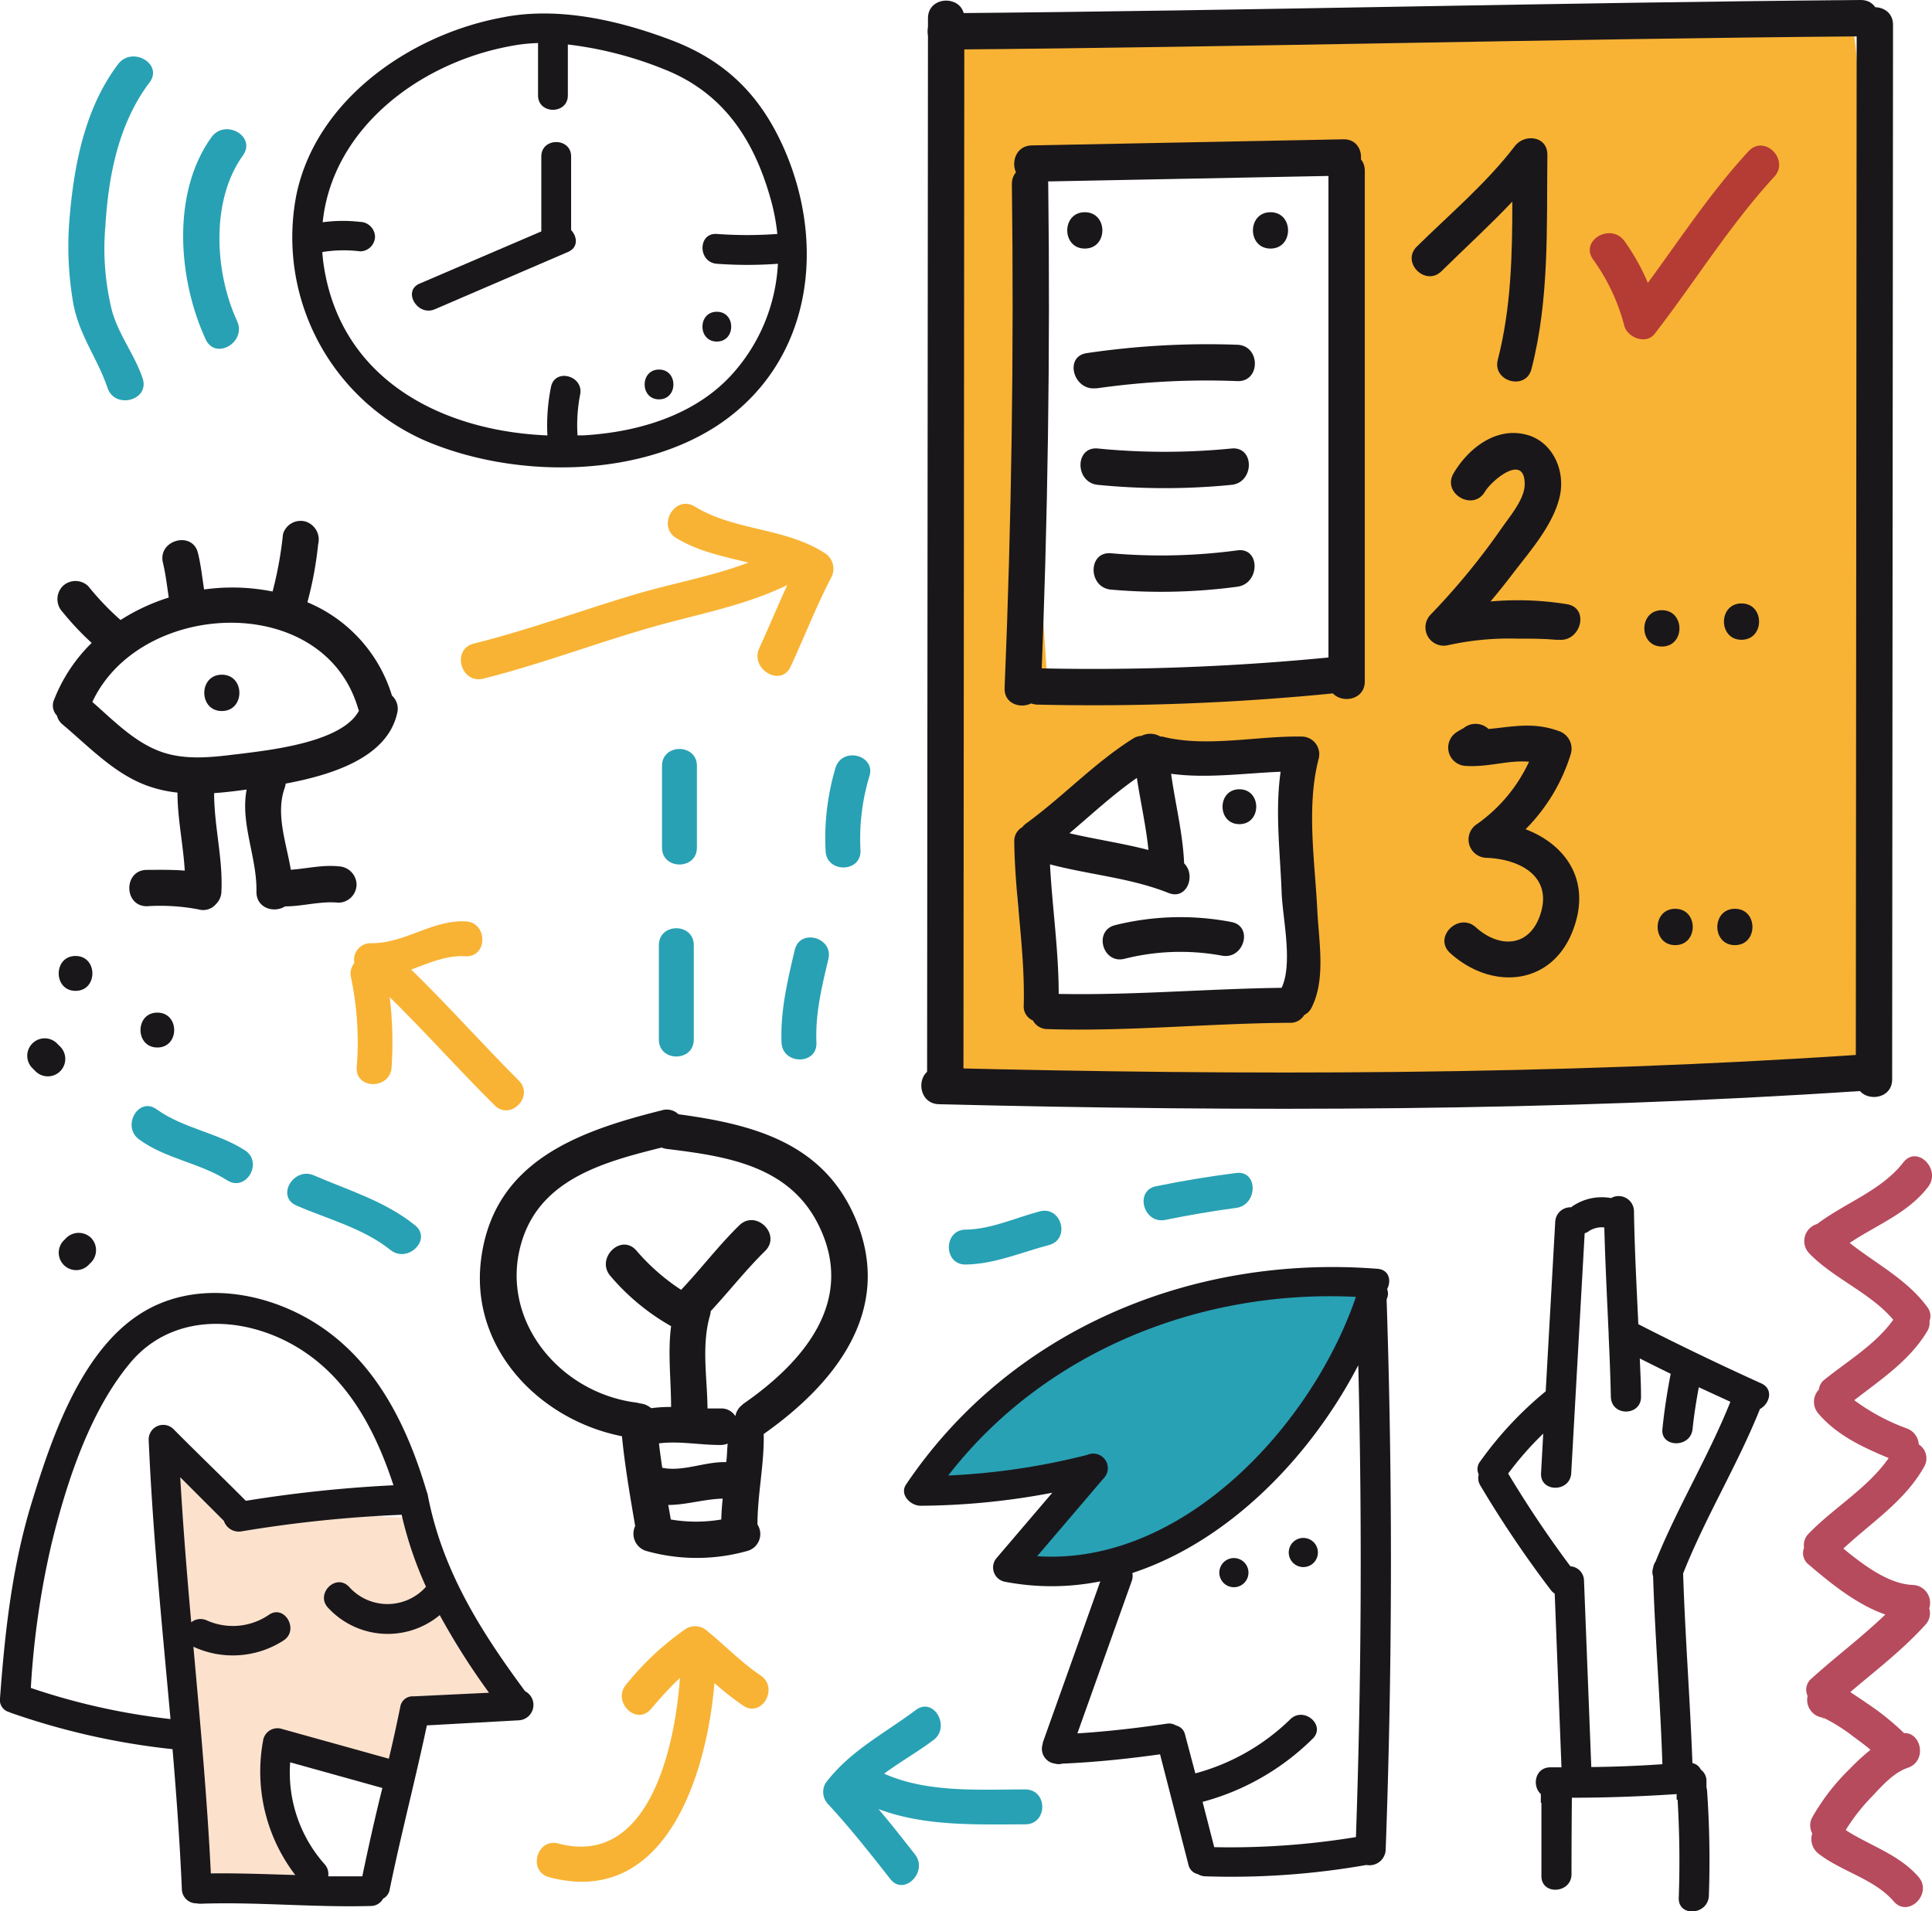 <svg xmlns="http://www.w3.org/2000/svg" viewBox="0 0 265.72 262.86"><defs><style>.cls-1{fill:#f8b334;}.cls-2{fill:#1a171b;}.cls-3{fill:#28a1b4;}.cls-4{fill:#fce2cd;}.cls-5{fill:#a41f35;opacity:0.8;}</style></defs><title>Asset 3</title><g id="Layer_2" data-name="Layer 2"><g id="Capa_1" data-name="Capa 1"><path class="cls-1" d="M258.25,143.56c-5.16-22.87-.25-46.59-.56-69.73-.16-12-.57-24-1.56-36-.95-11.49.57-22.3-1.37-34.72-.28-1.81-1-3.38-3-3-21.66,4.74-44.18,1.2-66.11,1.23-11.3,0-22.6.13-33.88.68-6.05.29-14-.08-19.38,3.11a2.34,2.34,0,0,0-.51,3.64c-.24,23.64-1.61,47.24-2,70.88-.18,11.38-.38,22.71-1,34.08s-1,23,.44,34.4a2.48,2.48,0,0,0,2.4,2.4c22.29,1.08,44.63,1.8,66.94.93,19.24-.75,39-.47,57.8-5A2.44,2.44,0,0,0,258.25,143.56Zm-78.36-7.71a2,2,0,0,1-1.47,1.93c-10.46,2.44-28.76,7.53-35.44-4.38-2.83-5-4.44-11.38-1.46-16.7S150.32,107.91,154,103a2.23,2.23,0,0,1,3.34-.16c6.76,1.16,13.71,0,20.51-.13a2,2,0,0,1,2,2ZM184,91.61a2,2,0,0,1-1.47,1.93c-6,1.23-12,.37-18.12.2a63.79,63.79,0,0,0-11.29.47c-2.34.35-4.72,1.48-7.07,1.48a2,2,0,0,1-2-2C142.62,71.34,140,48.55,144,26.33c-1.56-.72-1.89-3.35.17-3.71,11.92-2.11,24.16.4,35.95-2.77a2,2,0,0,1,2.46,1.4C187,44.3,186.24,68.35,184,91.61Z"/><path class="cls-2" d="M234.79,246.37a2.26,2.26,0,0,0-.09-.51c0-.29,0-.58,0-.87a1.89,1.89,0,0,0-.77-1.58,1.64,1.64,0,0,0-1.16-.9c-.32-8.7-1-17.38-1.28-26.08,3.06-7.75,7.47-14.89,10.57-22.63,1.34-.72,1.91-2.74.18-3.52q-8.55-3.87-16.91-8.14c-.24-5.2-.52-10.39-.6-15.59a2.11,2.11,0,0,0-3.15-1.76,7.18,7.18,0,0,0-5.26,1.09,2.25,2.25,0,0,0-.23.18,2.09,2.09,0,0,0-2.19,2l-1.31,23.31a49.87,49.87,0,0,0-9,9.63,1.68,1.68,0,0,0-.21,1.81,1.89,1.89,0,0,0,.23,1.53,151.81,151.81,0,0,0,9.68,14.36,2.23,2.23,0,0,0,.54.5l.93,23.89h-1.53c-2.12,0-2.55,2.58-1.31,3.67,0,.07,0,.13,0,.21l0,1H212l0,10.08c0,2.67,4.13,2.4,4.14-.26q0-5.26.05-10.52c4.81,0,9.61-.18,14.41-.5,0,.26,0,.52,0,.77h.13q.4,6.75.16,13.5c-.1,2.67,4,2.39,4.14-.26A138.91,138.91,0,0,0,234.79,246.37Zm-15.93-3.31-1-25.62a2,2,0,0,0-1.87-2,151.8,151.8,0,0,1-8.56-12.76,44.56,44.56,0,0,1,4.82-5.49l-.3,5.44c-.15,2.67,4,2.67,4.15,0l1.85-33a1.76,1.76,0,0,0,.45-.2,3.21,3.21,0,0,1,2.25-.6c.13,4.91.38,9.81.6,14.71a1.82,1.82,0,0,0,0,.21c.13,2.78.24,5.56.3,8.35s4.2,2.68,4.15,0c0-1.75-.1-3.5-.17-5.25q2.12,1.07,4.25,2.11c-.49,2.52-.88,5.06-1.14,7.61s3.87,2.64,4.15,0c.2-1.94.5-3.85.86-5.76q2.16,1,4.34,2c-3,7.51-7.27,14.47-10.3,22a1.82,1.82,0,0,0-.33.86,1.72,1.72,0,0,0,0,1.13c.28,8.63,1,17.23,1.28,25.86Q223.74,243,218.85,243.05Z"/><path class="cls-2" d="M108,20.82c-3.21-7.49-8-12.39-15.67-15.3C85.07,2.77,76.63.84,68.93,2.43c-12.6,2.38-25.64,11.4-28.22,24.65A30.55,30.55,0,0,0,58.33,60.55C70.52,65.84,88,65.93,99.25,58.13,111.6,49.53,113.58,33.92,108,20.82ZM80.27,59.88l-.84,0a22,22,0,0,1,.36-5.61c.52-2.58-3.43-3.68-4-1.09a26.45,26.45,0,0,0-.5,6.71c-14.45-.59-28.41-7.61-30.77-23.43-.09-.61-.15-1.2-.19-1.79a18.33,18.33,0,0,1,5.2-.1,2.06,2.06,0,0,0,2.05-2.05,2.1,2.1,0,0,0-2.05-2,20.58,20.58,0,0,0-5.15.05C45.7,17.81,57.46,8.76,70,6.38a23.5,23.5,0,0,1,4-.46v7.2c0,2.64,4.1,2.64,4.1,0v-7A51.32,51.32,0,0,1,91.2,9.47c8.26,3.22,12.51,9.71,14.82,18a28.1,28.1,0,0,1,.89,4.71,57.26,57.26,0,0,1-8.32,0c-2.63-.19-2.62,3.91,0,4.1a57.25,57.25,0,0,0,8.4,0,24.53,24.53,0,0,1-6.12,15C95.74,57.1,87.8,59.44,80.27,59.88Z"/><path class="cls-2" d="M78.55,21.52c0-2.64-4.1-2.64-4.1,0V31.83L57.73,39c-2.42,1-.33,4.57,2.07,3.54l18.33-7.89c1.43-.61,1.28-2.1.42-3Z"/><path class="cls-2" d="M90.64,50.83c-2.64,0-2.64,4.1,0,4.1S93.28,50.83,90.64,50.83Z"/><path class="cls-2" d="M98.59,42.88c-2.64,0-2.64,4.1,0,4.1S101.23,42.88,98.59,42.88Z"/><path class="cls-3" d="M187.52,176a71.7,71.7,0,0,0-49.16,15.31c-4.51,3.61-8.69,8-10.61,13.38a173,173,0,0,0,22.72-1.85,35,35,0,0,0-10.8,12.33,48.14,48.14,0,0,0,32.54-10.36,47.3,47.3,0,0,0,17-29.36"/><path class="cls-2" d="M144.73,205.32l-7.62,8.93a2,2,0,0,0,1.13,3.32,34,34,0,0,0,13.09-.06l-7.91,22.18s0,.08,0,.12a2.1,2.1,0,0,0-.08.32v0a2.05,2.05,0,0,0,1.77,2.45,1.79,1.79,0,0,0,1,0c4.49-.19,9-.66,13.44-1.28l3.9,15.17a1.66,1.66,0,0,0,1.28,1.3,2.11,2.11,0,0,0,1.08.31,107.23,107.23,0,0,0,22.12-1.56,2.23,2.23,0,0,0,2.65-2.05q1.38-37.85.13-75.72l.07-.2a1.72,1.72,0,0,0,0-1.24c.6-1.13.3-2.66-1.31-2.79-25.47-2-50.48,8.33-64.85,29.66-.94,1.39.6,2.93,2,2.93A99.17,99.17,0,0,0,144.73,205.32Zm41.77,47.36A106.71,106.71,0,0,1,167,254.07l-1.6-6.23a34,34,0,0,0,15.14-8.69c1.88-1.84-1.22-4.5-3.08-2.67a29.72,29.72,0,0,1-13.06,7.44L163,238.63a1.66,1.66,0,0,0-1.26-1.3,1.8,1.8,0,0,0-1.28-.24c-4.07.6-8.17,1.07-12.28,1.33l7.47-20.94a2.1,2.1,0,0,0,.09-1.12c13.3-4.37,24.54-16,31.07-28.57Q187.62,220.23,186.49,252.68Zm-56.08-49.73c13.14-17,34.59-25.64,56.07-24.57-6,17.59-23.77,37-43.84,35.67l9.12-10.69a2,2,0,0,0-2.22-3.25A94.38,94.38,0,0,1,130.41,202.95Z"/><path class="cls-2" d="M169.57,214.31a2,2,0,0,0,.27,4A2,2,0,0,0,169.57,214.31Z"/><path class="cls-2" d="M179.39,215.54a2,2,0,0,0-.27-4A2,2,0,0,0,179.39,215.54Z"/><path class="cls-4" d="M57.09,207.94a146.27,146.27,0,0,0,12.72,26.68l-13.37.31-1.89,7a2.48,2.48,0,0,1-.85,1.53,2.49,2.49,0,0,1-2,0l-14.46-4a38.52,38.52,0,0,0,4.91,20.42A63.2,63.2,0,0,0,27.89,261a327.5,327.5,0,0,1-3.75-61.62c2.89,2.22,4.14,6.4,7.52,7.75a11.13,11.13,0,0,0,3.59.58l21.83,1.1"/><path class="cls-2" d="M51,262.16a1.9,1.9,0,0,0,1.68-1,1.75,1.75,0,0,0,.92-1.29c1.55-7.55,3.51-15,5.11-22.55l12.66-.7a2.12,2.12,0,0,0,.85-4c-6.13-8.28-11.41-16.64-13.39-27a2.21,2.21,0,0,0-.14-.45c-2.53-8.57-6.54-17-14-22.3-6.88-4.91-16.82-7-24.51-2.69-8.8,4.92-13,17.32-15.8,26.43C1.66,215.45.67,224.49,0,233.61a1.7,1.7,0,0,0,1.27,1.88l.22.1a98.84,98.84,0,0,0,22.24,5c.54,6.39,1,12.79,1.28,19.21a2,2,0,0,0,2.06,2,2.12,2.12,0,0,0,.52.05C35.39,261.58,43.17,262.38,51,262.16Zm3.14-57.87a183.85,183.85,0,0,0-20.33,2.14c-3.27-3.3-6.63-6.51-9.9-9.81a2,2,0,0,0-3.46,1.45c.55,12.83,1.85,25.6,3,38.38a91.23,91.23,0,0,1-19.21-4.28,116.78,116.78,0,0,1,2.89-20C9.19,203.81,12.38,194,18,187.35c6.23-7.34,16.87-6.28,24.16-1.21C48.34,190.43,51.81,197.26,54.11,204.28ZM44.63,256.4a19,19,0,0,1-4.72-14l12.68,3.53c-1,4-1.91,8.08-2.76,12.15q-2.35,0-4.69,0A2,2,0,0,0,44.63,256.4ZM29,257.68c-.51-10.42-1.47-20.8-2.4-31.18A12.87,12.87,0,0,0,39,225.64c2.19-1.42.15-5-2-3.54a8.77,8.77,0,0,1-8.53.79,2.05,2.05,0,0,0-2.17.25c-.59-6.64-1.13-13.29-1.51-19.95,2,2,4,4,6,6a2.16,2.16,0,0,0,2.38,1.45,177.66,177.66,0,0,1,22.07-2.29,51.78,51.78,0,0,0,3.35,9.9,7.08,7.08,0,0,1-10.59,0c-1.82-1.9-4.68,1-2.87,2.9a11.17,11.17,0,0,0,15.35,1,96.26,96.26,0,0,0,6.78,10.68L57,233.32l-.24,0a1.71,1.71,0,0,0-1.71,1.47c-.49,2.38-1,4.75-1.57,7.11l-14.77-4.11a2,2,0,0,0-2.49,1.43,23.41,23.41,0,0,0,4.39,18.68C36.75,257.79,32.85,257.63,29,257.68Z"/><path class="cls-2" d="M127.63,2.5l-.12,145.06c0,3.22,5,3.22,5,0L132.63,2.5c0-3.22-5-3.22-5,0Z"/><path class="cls-2" d="M255.36,3.41l-.12,145.06c0,3.22,5,3.22,5,0l.12-145.06c0-3.22-5-3.22-5,0Z"/><path class="cls-2" d="M255.94,0C214,.35,172,1.47,130,1.82c-3.22,0-3.22,5,0,5C172,6.47,214,5.35,255.94,5c3.22,0,3.22-5,0-5Z"/><path class="cls-2" d="M129.13,151.88c42.27,1.05,84.61,1,126.81-1.82,3.19-.22,3.22-5.22,0-5-42.2,2.85-84.55,2.88-126.81,1.82-3.22-.08-3.22,4.92,0,5Z"/><path class="cls-2" d="M141.9,25l42.88-.84c3.21-.06,3.22-5.06,0-5L141.9,20c-3.21.06-3.22,5.06,0,5Z"/><path class="cls-2" d="M142.78,96.92a333.53,333.53,0,0,0,41.09-1.6c3.17-.34,3.2-5.35,0-5a333.54,333.54,0,0,1-41.09,1.6c-3.22,0-3.22,5,0,5Z"/><path class="cls-2" d="M139.17,25.3q.44,34.68-1,69.33c-.13,3.22,4.87,3.21,5,0q1.43-34.65,1-69.33c0-3.22-5-3.22-5,0Z"/><path class="cls-2" d="M182.71,23.48V93.73c0,3.22,5,3.22,5,0V23.48c0-3.22-5-3.22-5,0Z"/><path class="cls-2" d="M149.2,34.19c3.22,0,3.22-5,0-5s-3.22,5,0,5Z"/><path class="cls-2" d="M174.74,34.19c3.22,0,3.22-5,0-5s-3.22,5,0,5Z"/><path class="cls-2" d="M150.8,53.42a106.45,106.45,0,0,1,19.38-1c3.22.12,3.21-4.88,0-5a113.52,113.52,0,0,0-20.71,1.15c-3.17.46-1.82,5.28,1.33,4.82Z"/><path class="cls-2" d="M151,66.69a93.53,93.53,0,0,0,18.37,0c3.17-.31,3.21-5.32,0-5a93.53,93.53,0,0,1-18.37,0c-3.2-.31-3.18,4.69,0,5Z"/><path class="cls-2" d="M152.81,81.1a78.85,78.85,0,0,0,17.37-.4c3.14-.42,3.18-5.43,0-5a78.85,78.85,0,0,1-17.37.4c-3.21-.28-3.19,4.72,0,5Z"/><path class="cls-5" d="M240.49,20.8c-5.17,5.59-9.36,12-13.85,18.11a29.54,29.54,0,0,0-3.21-5.74c-1.86-2.59-6.2-.1-4.32,2.52a27.35,27.35,0,0,1,4.29,9.12c.45,1.64,3,2.64,4.18,1.1C233.11,38.77,237.88,31,244,24.34,246.2,22,242.68,18.43,240.49,20.8Z"/><path class="cls-2" d="M215.55,83.11A42.3,42.3,0,0,0,205,82.73q1.68-2,3.28-4.11c2.32-3,5.36-6.51,6.24-10.32.83-3.59-1-7.68-4.74-8.55-4.16-1-7.88,2-9.86,5.35-1.63,2.78,2.69,5.3,4.32,2.52,1-1.64,5.49-5.32,5.46-1,0,2-2,4.35-3.11,5.94a95.82,95.82,0,0,1-9.85,12,2.52,2.52,0,0,0,2.43,4.18,39,39,0,0,1,9.41-.9c1.29,0,2.58,0,3.87.06.4,0,2.46.19,1.75.07C217.37,88.49,218.72,83.67,215.55,83.11Z"/><path class="cls-2" d="M209.82,114.06a25.06,25.06,0,0,0,6.25-10.45,2.56,2.56,0,0,0-1.75-3.08c-3.48-1.26-6.41-.55-9.59-.26a2.61,2.61,0,0,0-3.46-.1,9.19,9.19,0,0,0-.9.52,2.52,2.52,0,0,0,1.26,4.66c3.17.19,5.72-.82,8.67-.58a21.64,21.64,0,0,1-7.13,8.56,2.52,2.52,0,0,0,1.26,4.66c4.52.16,9.11,2.48,7.45,7.7-1.46,4.6-5.62,4.81-8.89,1.86-2.38-2.15-5.93,1.37-3.54,3.54,5.8,5.24,14.2,4.5,17-3.44C218.83,121,215.25,116.12,209.82,114.06Z"/><path class="cls-2" d="M228.57,83.93c-3.22,0-3.22,5,0,5S231.79,83.93,228.57,83.93Z"/><path class="cls-2" d="M239.52,83c-3.22,0-3.22,5,0,5S242.74,83,239.52,83Z"/><path class="cls-2" d="M230.4,125c-3.22,0-3.22,5,0,5S233.62,125,230.4,125Z"/><path class="cls-2" d="M238.61,125c-3.22,0-3.22,5,0,5S241.83,125,238.61,125Z"/><path class="cls-3" d="M29.09,18.86c-5.54,7.68-4.6,19.61-.8,27.82,1.35,2.92,5.66.38,4.32-2.52-3.09-6.69-3.66-16.59.8-22.78C35.29,18.77,31,16.28,29.09,18.86Z"/><path class="cls-3" d="M20.56,11.35c1.94-2.57-2.4-5.06-4.32-2.52-4.48,5.93-6,13.53-6.64,20.8a45.83,45.83,0,0,0,.46,12c.8,4.48,3.31,7.55,4.73,11.72,1,3,5.86,1.73,4.82-1.33-1.1-3.25-3.27-5.93-4.2-9.24A35.63,35.63,0,0,1,14.5,31C14.92,24.11,16.33,16.95,20.56,11.35Z"/><path class="cls-2" d="M53.91,95.68A20.31,20.31,0,0,0,42.28,82.84a50.23,50.23,0,0,0,1.48-8A2.59,2.59,0,0,0,42,71.73a2.52,2.52,0,0,0-3.08,1.75,51.8,51.8,0,0,1-1.43,7.88,28.11,28.11,0,0,0-9.42-.28c-.26-1.68-.44-3.37-.84-5-.75-3.13-5.58-1.8-4.82,1.33.38,1.58.56,3.18.8,4.78a27.73,27.73,0,0,0-6.63,3.09,37.86,37.86,0,0,1-4.43-4.64,2.52,2.52,0,0,0-3.54,0,2.56,2.56,0,0,0,0,3.54,38.65,38.65,0,0,0,4,4.25,22.24,22.24,0,0,0-5.15,7.76,2,2,0,0,0,.38,2.25,2.22,2.22,0,0,0,.78,1.22c3.75,3.15,7.31,7,12.06,8.56a17.85,17.85,0,0,0,3.73.8c0,3.6.79,7.14,1,10.73-1.73-.14-3.49-.11-5.21-.1-3.22,0-3.22,5,0,5a28.17,28.17,0,0,1,7.08.43,2.31,2.31,0,0,0,2.46-.77,2.43,2.43,0,0,0,.71-1.64c.23-4.57-1-9-1-13.58,1.5-.1,3-.29,4.47-.49-.89,4.71,1.45,9.32,1.35,14.07,0,2.29,2.46,2.94,3.94,2,2.43,0,4.92-.76,7.33-.51a2.52,2.52,0,0,0,2.5-2.5,2.56,2.56,0,0,0-2.5-2.5c-2.15-.23-4.36.32-6.54.47-.64-3.78-2.11-7.67-.85-11.24a2.64,2.64,0,0,0,.14-.61c6.41-1.2,14-3.59,15.34-9.71A2.41,2.41,0,0,0,53.91,95.68Zm-21.45,8.07c-3.24.41-6.7.79-9.86-.2-3.89-1.22-6.87-4.35-9.9-7,6.58-14.1,31.85-15.26,36.56.93a2.63,2.63,0,0,0,.11.27C47,102.25,36.53,103.23,32.46,103.76Z"/><path class="cls-2" d="M30.51,92.8c-3.22,0-3.22,5,0,5S33.73,92.8,30.51,92.8Z"/><path class="cls-1" d="M113.49,76.11c-5.5-3.57-12.4-3.06-17.92-6.43C92.82,68,90.3,72.33,93,74c3.06,1.86,6.53,2.55,9.94,3.38-5.09,1.93-10.56,2.87-15.77,4.43-7.34,2.2-14.52,4.84-22,6.71-3.12.79-1.8,5.61,1.33,4.82,7.95-2,15.59-4.93,23.46-7.16,6.19-1.75,12.51-2.88,18.32-5.71-1.32,2.87-2.53,5.8-3.85,8.68s3,5.45,4.32,2.52c1.86-4,3.47-8.2,5.53-12.15A2.56,2.56,0,0,0,113.49,76.11Z"/><path class="cls-2" d="M117.82,168c-4.33-10.77-14.14-13.34-24.51-14.74a2.32,2.32,0,0,0-2.25-.55c-11.54,2.89-23.16,7-24.89,20.48-1.58,12.23,8,22.11,19.37,24.36.41,4.14,1.12,8.25,1.82,12.35a2.47,2.47,0,0,0,1.53,3.43,25.66,25.66,0,0,0,13.88,0,2.41,2.41,0,0,0,1.41-3.64c0-4.17.94-8.27.86-12.45C114.8,190.36,122.81,180.39,117.82,168ZM99.2,209a20.55,20.55,0,0,1-6.94,0l-.35-2c2.48,0,5-.82,7.49-.87C99.3,207,99.23,208,99.2,209Zm.69-7.89a2.67,2.67,0,0,0-.38,0c-2.69,0-5.75,1.35-8.43.77-.16-1.11-.32-2.23-.45-3.35,2.75-.36,5.7.24,8.45.22a2.54,2.54,0,0,0,1-.19C100,199.36,100,200.22,99.89,201.07Zm2.25-7.91a2.44,2.44,0,0,0-1,1.59,2.24,2.24,0,0,0-2-1.06c-.61,0-1.22,0-1.83,0,0,0,0,0,0-.05-.05-4.23-.85-8.62.34-12.75a2.73,2.73,0,0,0,.1-.59c2.53-2.72,4.82-5.66,7.47-8.26,2.3-2.25-1.23-5.79-3.54-3.54-2.86,2.79-5.28,6-8,8.87a28.82,28.82,0,0,1-6.16-5.41c-2.13-2.42-5.66,1.13-3.54,3.54a31,31,0,0,0,8.32,6.87c-.48,3.67,0,7.4,0,11.11a20,20,0,0,0-2.74.17,2.79,2.79,0,0,0-1.57-.66,2.85,2.85,0,0,0-.54-.12C76.63,191.51,68.27,181,71.93,170.25,74.75,162,83.4,159.74,91,157.84a2.75,2.75,0,0,0,.69.19c8.21,1,16.88,2.28,20.91,10.51C117.77,179,110.44,187.43,102.14,193.16Z"/><path class="cls-1" d="M104.61,230.45c-2.64-1.77-4.84-4.08-7.3-6.08a2.48,2.48,0,0,0-2.91-.38,39.21,39.21,0,0,0-8.27,7.7c-2,2.33,1.37,5.74,3.39,3.39,1.27-1.48,2.56-2.95,4-4.28-.75,10.21-4.52,26-16.71,22.77-3-.8-4.26,3.83-1.28,4.63,15.78,4.2,21.63-13.62,22.73-26.7a41,41,0,0,0,3.95,3.1C104.76,236.33,107.17,232.17,104.61,230.45Z"/><path class="cls-3" d="M141,246.13c-6.36,0-13.46.49-19.4-2.17,2.19-1.62,4.62-3,6.77-4.61,2.44-1.83.05-6-2.42-4.14-4.35,3.26-9.09,5.63-12.41,10.06a2.42,2.42,0,0,0,.38,2.91c3,3.25,5.78,6.76,8.52,10.26,1.9,2.43,5.28-1,3.39-3.39-1.64-2.1-3.28-4.18-5-6.22,6.32,2.39,13.51,2.12,20.16,2.1C144.13,250.93,144.14,246.13,141,246.13Z"/><path class="cls-1" d="M71.36,148.63c-5-5-9.72-10.32-14.81-15.27,2.46-.9,4.88-2,7.48-1.83,3.09.14,3.08-4.66,0-4.8-4.61-.21-8.43,3.08-13,3a2.28,2.28,0,0,0-2.29,2.73,2.27,2.27,0,0,0-.46,2,43.16,43.16,0,0,1,.78,12.34c-.19,3.09,4.61,3.07,4.8,0a52,52,0,0,0-.26-9.65C58.53,142,63.12,147.15,68,152,70.14,154.22,73.54,150.83,71.36,148.63Z"/><path class="cls-3" d="M90.62,130v13c0,3.09,4.8,3.09,4.8,0V130C95.42,126.91,90.62,126.9,90.62,130Z"/><path class="cls-3" d="M109.31,130.66c-1,4.19-2,8.42-1.82,12.75.14,3.08,4.94,3.09,4.8,0-.18-3.93.73-7.69,1.64-11.48C114.66,128.93,110,127.65,109.31,130.66Z"/><path class="cls-3" d="M91.05,105.34v11.25c0,3.09,4.8,3.09,4.8,0V105.34C95.85,102.25,91.05,102.24,91.05,105.34Z"/><path class="cls-3" d="M114.93,105.56A33.74,33.74,0,0,0,113.55,117c.07,3.08,4.87,3.09,4.8,0a29.66,29.66,0,0,1,1.21-10.18C120.53,103.9,115.9,102.64,114.93,105.56Z"/><path class="cls-3" d="M143,166.62c-3.35.88-6.67,2.46-10.18,2.51-3.09,0-3.09,4.85,0,4.8,4-.06,7.65-1.68,11.45-2.68C147.26,170.46,146,165.83,143,166.62Z"/><path class="cls-3" d="M170,161.34q-5.54.71-11,1.82c-3,.61-1.74,5.24,1.28,4.63,3.23-.65,6.48-1.22,9.74-1.65C173,165.75,173.09,160.95,170,161.34Z"/><path class="cls-3" d="M57.08,168.53c-4.14-3.33-9.1-4.78-13.9-6.86-2.8-1.22-5.25,2.91-2.42,4.14,4.31,1.88,9.2,3.12,12.93,6.11C56.07,173.84,59.49,170.47,57.08,168.53Z"/><path class="cls-3" d="M33.67,158.21c-3.8-2.43-8.46-3-12.11-5.62-2.5-1.83-4.89,2.34-2.42,4.14,3.67,2.68,8.32,3.2,12.11,5.62C33.85,164,36.26,159.87,33.67,158.21Z"/><path class="cls-2" d="M181.18,125.25c-.33-6.78-1.54-14.33.2-20.94a2.43,2.43,0,0,0-2.31-3c-6.18-.11-13.17,1.54-19.22,0l-.26,0a2.7,2.7,0,0,0-2.61-.09,2.29,2.29,0,0,0-1.15.37c-5.33,3.35-9.64,8-14.71,11.68a2.59,2.59,0,0,0-.52.51,2.15,2.15,0,0,0-1.1,2c.08,7.53,1.5,15,1.3,22.5a2.1,2.1,0,0,0,1.27,2.09,2.26,2.26,0,0,0,2,1.18c11.12.35,22.2-.8,33.31-.87a2.19,2.19,0,0,0,2-1.07,2.23,2.23,0,0,0,1-1C182.38,134.72,181.38,129.42,181.18,125.25ZM156.36,107c.5,3.31,1.26,6.59,1.59,9.91-3.58-.93-7.25-1.46-10.86-2.3C150.16,112,153.1,109.27,156.36,107Zm-10.75,29.75c0-6-.88-11.9-1.2-17.86,5.42,1.43,11.08,1.85,16.32,3.94,2.52,1,3.79-2.45,2.13-4.08-.18-4.17-1.22-8.2-1.79-12.32,4.91.67,10.07-.08,15.06-.28-.78,5.47-.06,11.09.14,16.6.13,3.55,1.58,9.72,0,13.12C166.07,136,155.86,136.91,145.61,136.71Z"/><path class="cls-2" d="M170.46,108.56c-3.09,0-3.09,4.8,0,4.8S173.55,108.56,170.46,108.56Z"/><path class="cls-2" d="M169.37,126.82a37.2,37.2,0,0,0-16,.43c-3,.75-1.73,5.38,1.28,4.63a31.46,31.46,0,0,1,13.43-.43C171.11,132,172.4,127.4,169.37,126.82Z"/><path class="cls-2" d="M10.39,131.49c-3.09,0-3.09,4.8,0,4.8S13.48,131.49,10.39,131.49Z"/><path class="cls-2" d="M8.19,143.87l-.43-.43a2.4,2.4,0,0,0-3.39,3.39l.43.43a2.4,2.4,0,1,0,3.39-3.39Z"/><path class="cls-2" d="M21.64,139.28c-3.09,0-3.09,4.8,0,4.8S24.73,139.28,21.64,139.28Z"/><path class="cls-2" d="M12.52,170.26a2.44,2.44,0,0,0-3.39,0l-.43.43a2.4,2.4,0,0,0,3.39,3.39l.43-.43A2.43,2.43,0,0,0,12.52,170.26Z"/><path class="cls-5" d="M265.11,179.83c-2.8-3.85-7.09-6-10.71-8.87,3.68-2.47,8-4.08,10.77-7.69,1.88-2.41-1.49-5.83-3.39-3.39-3,3.87-8,5.56-11.87,8.48a2.44,2.44,0,0,0-1.11,4c3.38,3.51,8.46,5.45,11.59,9.17-2.41,3.37-6.25,5.66-9.43,8.21a2,2,0,0,0-.8,1.39,2.45,2.45,0,0,0-.06,3.31c2.57,3,6.1,4.62,9.66,6.11-2.87,4.13-7.51,6.79-11,10.39a2.23,2.23,0,0,0-.64,1.95,2,2,0,0,0,.64,2.31c3,2.56,6.61,5.51,10.54,6.87-3.21,3.1-6.8,5.77-10.11,8.77a2,2,0,0,0-.58,2.43,2.46,2.46,0,0,0,2.28,3c-.72,0,.15.11.09.08.39.23.81.43,1.21.67.82.49,1.62,1,2.4,1.6s1.82,1.32,2.67,2.06a30.16,30.16,0,0,0-2.89,2.66,29.8,29.8,0,0,0-5.12,6.63,2.28,2.28,0,0,0,0,2.2,2.56,2.56,0,0,0,.88,2.81c3.24,2.5,7.59,3.41,10.33,6.55,2,2.33,5.42-1.08,3.39-3.39-2.71-3.1-6.68-4.27-10-6.42a26.34,26.34,0,0,1,3.58-4.58c1.37-1.45,3-3.34,5-4,2.65-.94,1.82-4.89-.58-4.76l-.09-.11a35.79,35.79,0,0,0-5-4c-.71-.5-1.48-1-2.28-1.53,3.52-3,7.21-5.8,10.32-9.25a2.31,2.31,0,0,0,.54-2.28A2.46,2.46,0,0,0,263,218c-3.32-.16-6.76-2.78-9.47-5,3.87-3.61,8.45-6.52,11.1-11.24a2.28,2.28,0,0,0-.73-3.09,2.51,2.51,0,0,0-1.57-2.17,28.31,28.31,0,0,1-7.3-3.91c3.64-2.83,7.58-5.42,10-9.43a2.25,2.25,0,0,0,.35-1.45A2,2,0,0,0,265.11,179.83Z"/><path class="cls-2" d="M208.35,20.09c-3.93,5.13-8.9,9.31-13.48,13.82-2.21,2.17,1.19,5.56,3.39,3.39,3.26-3.21,6.62-6.27,9.74-9.57,0,7.31-.16,14.63-2,21.76-.77,3,3.86,4.27,4.63,1.28,2.49-9.64,2.08-19.6,2.19-29.46C212.85,18.7,209.69,18.34,208.35,20.09Z"/></g></g></svg>